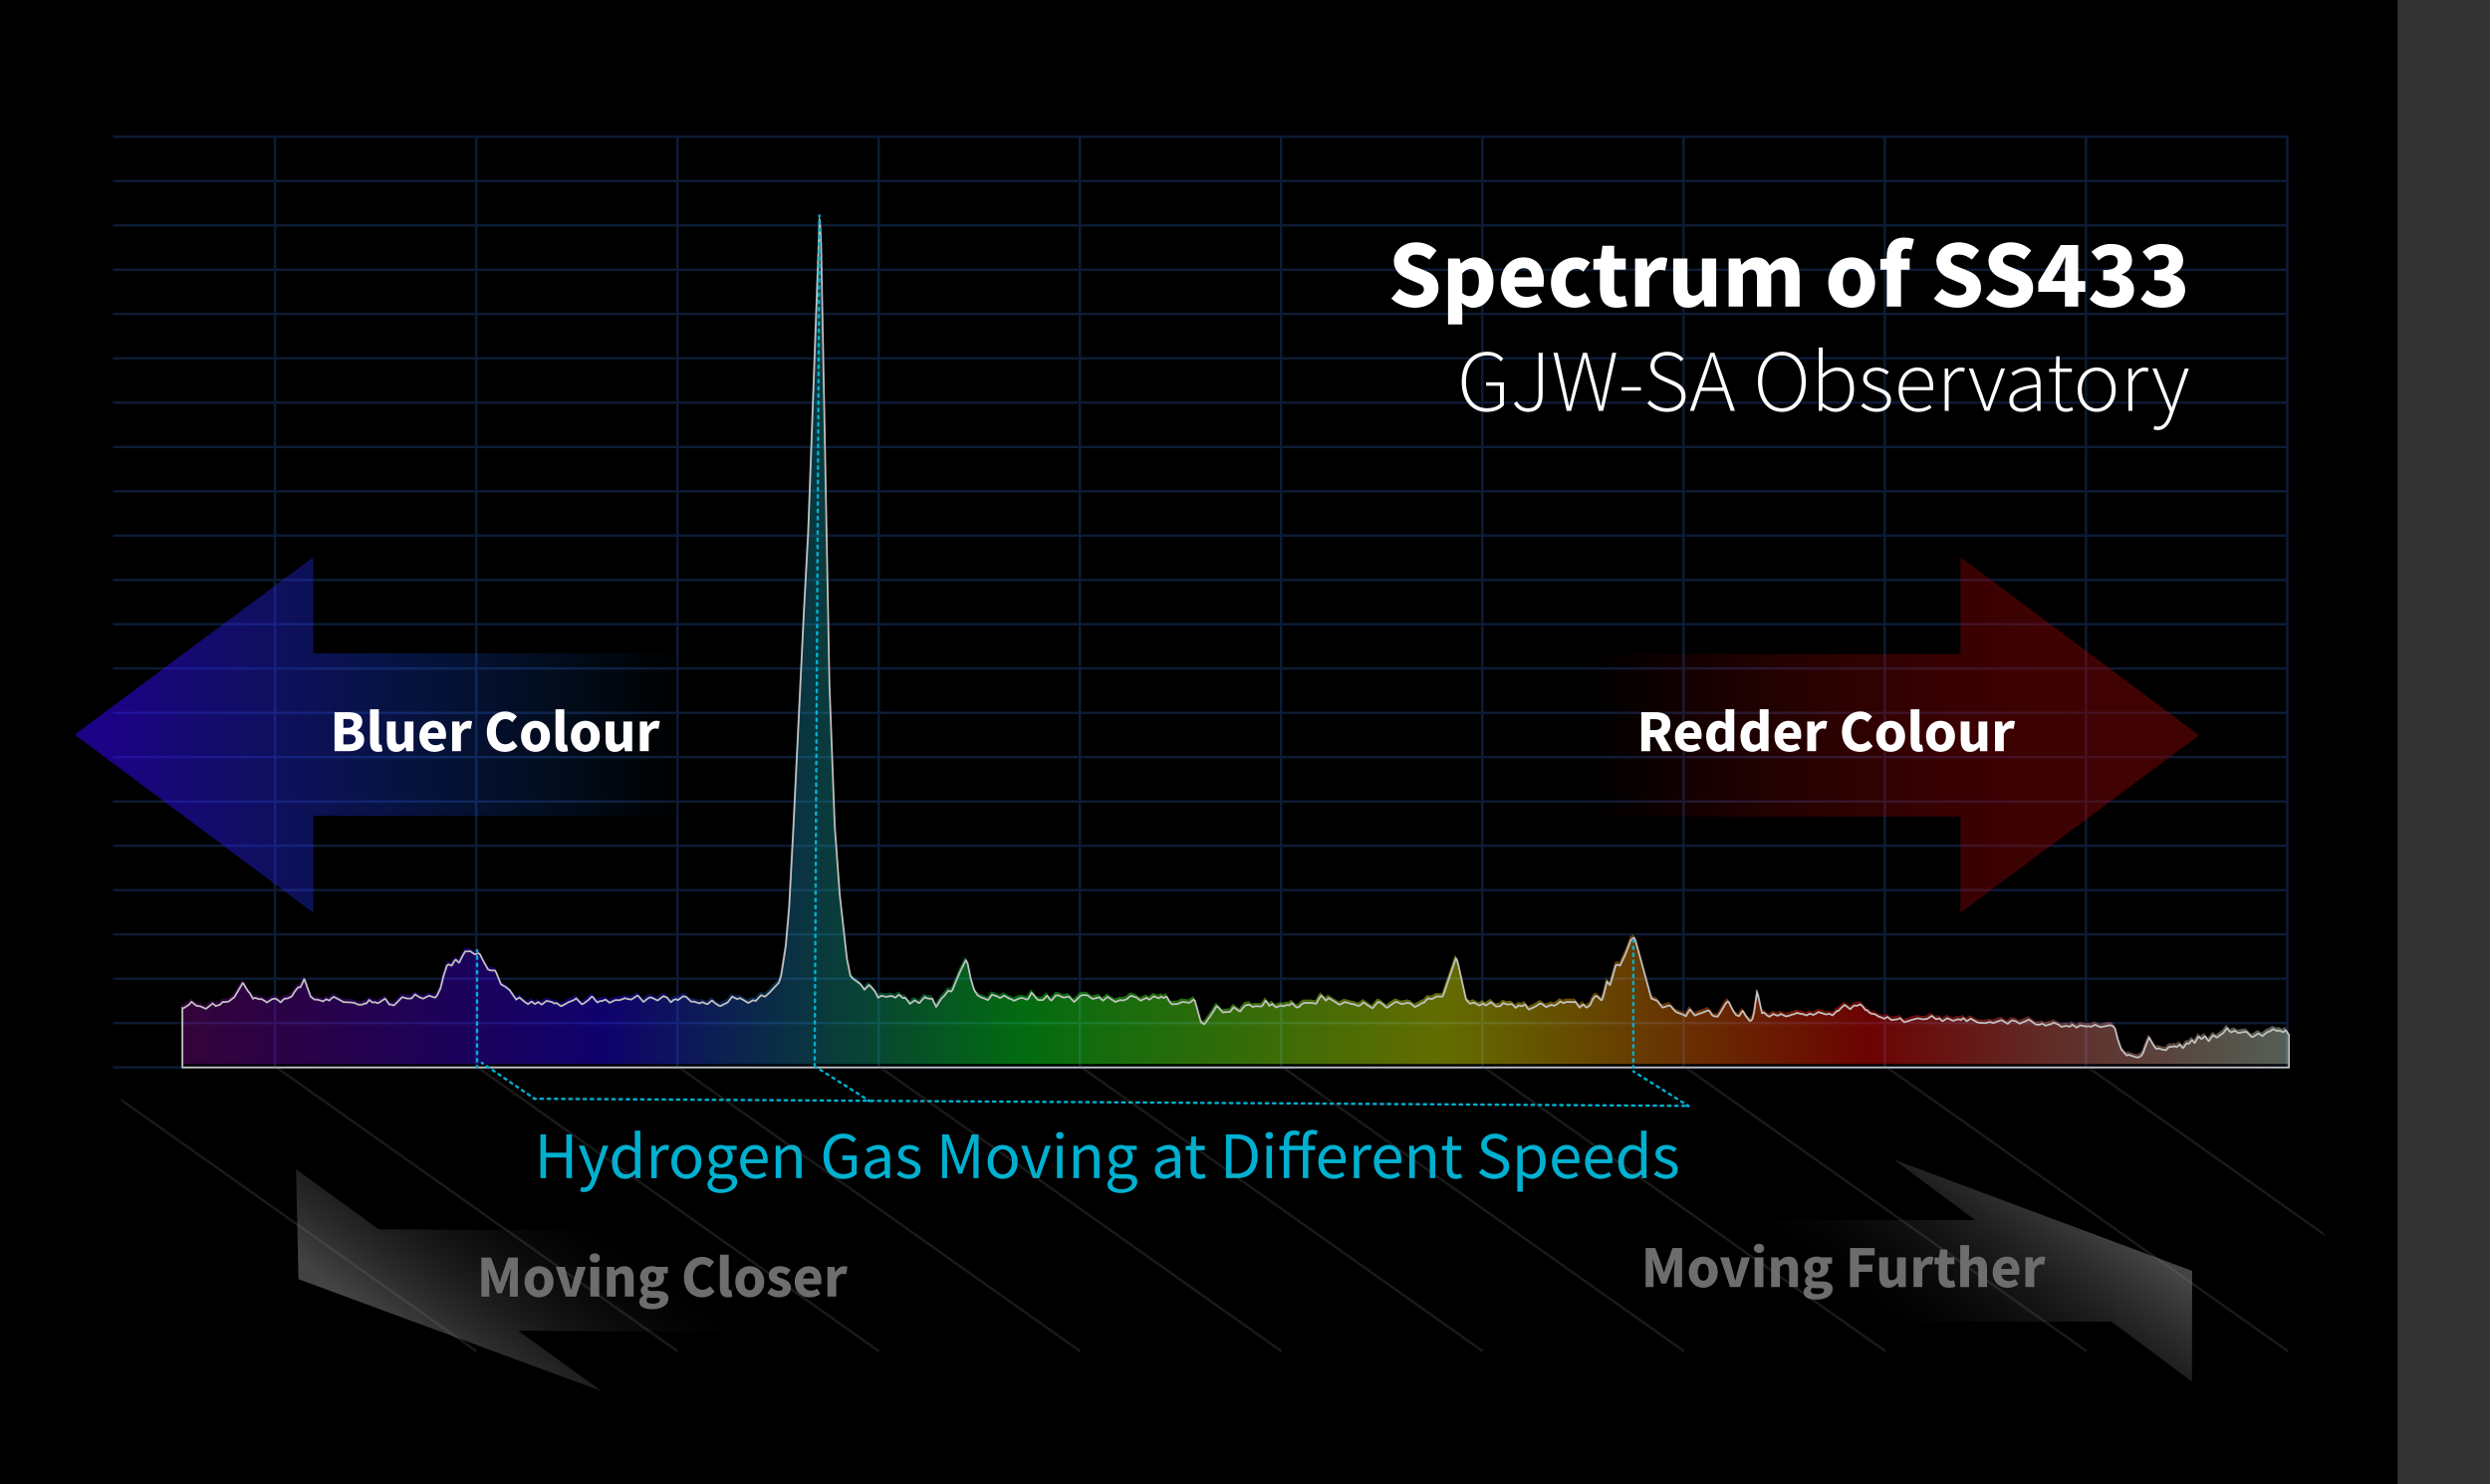 <svg xmlns="http://www.w3.org/2000/svg" xmlns:xlink="http://www.w3.org/1999/xlink" viewBox="0 0 1040.19 620"><rect x="0" y="0" width="1040.19" height="620" fill="#333333" stroke="none"/><defs><linearGradient id="linear-gradient" x1="47.15" y1="235.75" x2="967.14" y2="235.75" gradientUnits="userSpaceOnUse"><stop offset="0"/><stop offset=".1" stop-color="#fff"/><stop offset=".9" stop-color="#fff"/><stop offset="1"/></linearGradient><linearGradient id="linear-gradient-2" x1="935.05" y1="78.4" x2="935.05" y2="-157.56" gradientTransform="rotate(-90 723.475 518.605)" gradientUnits="userSpaceOnUse"><stop offset="0" stop-color="#0586fe" stop-opacity="0"/><stop offset="1" stop-color="#3604fd"/></linearGradient><linearGradient id="linear-gradient-3" x1="1028.56" y1="310.96" x2="1028.56" y2="75" gradientTransform="rotate(90 849.53 128)" gradientUnits="userSpaceOnUse"><stop offset="0" stop-color="#fc0404" stop-opacity="0"/><stop offset="1" stop-color="#7c0406"/></linearGradient><linearGradient id="linear-gradient-4" x1="72.73" y1="254.55" x2="967.74" y2="254.55" xlink:href="#linear-gradient"/><linearGradient id="linear-gradient-5" x1="494.57" y1="78.53" x2="494.57" y2="459.58" gradientUnits="userSpaceOnUse"><stop offset=".91" stop-color="#fff"/><stop offset=".92" stop-color="#f6f6f6"/><stop offset=".93" stop-color="#ddd"/><stop offset=".94" stop-color="#b6b6b6"/><stop offset=".96" stop-color="#7f7f7f"/><stop offset=".98" stop-color="#393939"/><stop offset="1"/></linearGradient><linearGradient id="linear-gradient-6" x1="75.81" y1="267.5" x2="955.81" y2="267.5" gradientUnits="userSpaceOnUse"><stop offset="0" stop-color="#790687"/><stop offset=".2" stop-color="#2404fd"/><stop offset=".4" stop-color="#07fc25"/><stop offset=".6" stop-color="#e7fa02"/><stop offset=".8" stop-color="#fb0706"/><stop offset="1" stop-color="#c1dec7"/></linearGradient><linearGradient id="linear-gradient-7" x1="494.94" y1="79.97" x2="494.94" y2="461.01" xlink:href="#linear-gradient-5"/><linearGradient id="linear-gradient-8" x1="1252.35" y1="250.95" x2="1252.35" y2="103.72" gradientTransform="matrix(1.339 .998 -1 .003 -671.34 -721.53)" gradientUnits="userSpaceOnUse"><stop offset="0" stop-color="#1a1a1a" stop-opacity="0"/><stop offset="1" stop-color="gray"/></linearGradient><linearGradient id="linear-gradient-9" x1="1422.82" y1="289.63" x2="1422.82" y2="142.4" gradientTransform="matrix(-1.375 -.999 1.008 .003 1950.29 1956.52)" xlink:href="#linear-gradient-8"/><linearGradient id="linear-gradient-10" x1="50.81" y1="346.89" x2="970.8" y2="346.89" xlink:href="#linear-gradient"/><mask id="mask" x="30.31" y="-30.44" width="936.84" height="532.38" maskUnits="userSpaceOnUse"><path style="fill:url(#linear-gradient)" d="M47.15-30.44h919.99v532.38H47.15z"/></mask><mask id="mask-1" x="72.73" y="4.69" width="895.01" height="499.71" maskUnits="userSpaceOnUse"><path style="fill:url(#linear-gradient-4)" d="M72.73 4.69h895.01V504.4H72.73z"/></mask><mask id="mask-2" x="27.84" y="61.75" width="933.46" height="406.39" maskUnits="userSpaceOnUse"><path style="fill:url(#linear-gradient-5)" d="M27.84 61.75H961.3v406.39H27.84z"/></mask><mask id="mask-3" x="28.21" y="63.18" width="933.46" height="406.39" maskUnits="userSpaceOnUse"><path style="fill:url(#linear-gradient-7)" d="M28.21 63.18h933.46v406.39H28.21z"/></mask><mask id="mask-4" x="30.52" y="80.7" width="1009.67" height="532.38" maskUnits="userSpaceOnUse"><path style="fill:url(#linear-gradient-10)" d="M50.81 80.7H970.8v532.38H50.81z"/></mask><clipPath id="clippath"><path style="fill:none" d="M.31 0h1001v617H.31z"/></clipPath></defs><path d="M0 0h1001.62v620H0z" id="Layer_1"/><g id="Layer_2"><g style="-webkit-mask:url(#mask);mask:url(#mask)"><g style="opacity:.23"><path style="fill:none;stroke:#3a7cef;stroke-miterlimit:10" d="M30.81 57.12h924.66V445.9H30.81zM30.81 427.39h924.66M30.81 408.87h924.66M30.81 390.36h924.66M30.81 371.85h924.66M30.81 353.34h924.66M30.81 334.82h924.66M30.81 316.31h924.66M30.81 297.8h924.66M30.81 279.28h924.66M30.81 260.77h924.66M30.81 242.26h924.66M30.81 223.74h924.66M30.81 205.23h924.66M30.81 186.72h924.66M30.81 168.2h924.66M30.81 149.69h924.66M30.81 131.18h924.66M30.81 112.66h924.66M30.81 94.15h924.66M30.81 75.64h924.66M871.41 57.12V445.9M787.35 57.12V445.9M703.29 57.12V445.9M619.23 57.12V445.9M535.17 57.12V445.9M451.11 57.12V445.9M367.05 57.12V445.9M282.99 57.12V445.9M198.93 57.12V445.9M114.87 57.12V445.9"/></g></g><path style="fill:url(#linear-gradient-2);opacity:.52" d="m130.88 232.75-99.69 74.13 99.69 74.44v-40.5h162.8v-67.88h-162.8v-40.19z"/><path d="M139.76 297.51h5.58c3.38 0 6.01.93 6.01 4.04 0 1.46-.82 3.02-2.15 3.52v.1c1.67.43 2.95 1.66 2.95 3.84 0 3.32-2.8 4.8-6.35 4.8h-6.04v-16.3Zm5.41 6.53c1.79 0 2.58-.76 2.58-1.94 0-1.26-.83-1.74-2.55-1.74h-1.75v3.69h1.72Zm.34 6.93c2.01 0 3.05-.71 3.05-2.2s-1.02-2.01-3.05-2.01h-2.06v4.21h2.06ZM154.58 309.96v-13.67h3.68v13.81c0 .79.36 1.04.67 1.04.14 0 .24 0 .45-.05l.44 2.71c-.41.17-1.01.31-1.85.31-2.52 0-3.38-1.65-3.38-4.16ZM161.61 309.11v-7.7h3.68v7.23c0 1.79.48 2.34 1.54 2.34.92 0 1.49-.39 2.21-1.36v-8.21h3.68v12.41h-3l-.27-1.72h-.09c-1.04 1.24-2.2 2.02-3.9 2.02-2.7 0-3.85-1.9-3.85-5ZM175.21 307.61c0-4.03 2.87-6.51 5.85-6.51 3.53 0 5.28 2.57 5.28 5.96 0 .66-.08 1.32-.15 1.62h-7.42c.33 1.8 1.56 2.63 3.22 2.63.94 0 1.78-.29 2.68-.81l1.22 2.22c-1.27.88-2.93 1.4-4.4 1.4-3.54 0-6.28-2.39-6.28-6.5Zm8-1.36c0-1.36-.59-2.35-2.06-2.35-1.16 0-2.16.78-2.41 2.35h4.48ZM188.89 301.4h3l.26 2.17h.09c.9-1.66 2.26-2.47 3.52-2.47.71 0 1.12.09 1.48.25l-.61 3.17c-.44-.11-.81-.2-1.34-.2-.94 0-2.07.6-2.73 2.29v7.19h-3.68v-12.41ZM203.38 305.75c0-5.41 3.58-8.54 7.69-8.54 2.11 0 3.8.99 4.9 2.12l-1.94 2.36c-.82-.76-1.7-1.3-2.88-1.3-2.24 0-4 1.97-4 5.24s1.56 5.3 3.94 5.3c1.34 0 2.39-.66 3.19-1.52l1.94 2.31c-1.35 1.57-3.15 2.39-5.26 2.39-4.13 0-7.59-2.87-7.59-8.36ZM217.67 307.61c0-4.13 2.9-6.51 6.04-6.51s6.04 2.38 6.04 6.51-2.9 6.5-6.04 6.5-6.04-2.38-6.04-6.5Zm8.32 0c0-2.15-.76-3.54-2.28-3.54s-2.28 1.39-2.28 3.54.76 3.53 2.28 3.53 2.28-1.39 2.28-3.53ZM232.07 309.96v-13.67h3.68v13.81c0 .79.36 1.04.67 1.04.14 0 .24 0 .45-.05l.44 2.71c-.41.17-1.01.31-1.85.31-2.52 0-3.38-1.65-3.38-4.16ZM238.5 307.61c0-4.13 2.9-6.51 6.04-6.51s6.04 2.38 6.04 6.51-2.9 6.5-6.04 6.5-6.04-2.38-6.04-6.5Zm8.32 0c0-2.15-.76-3.54-2.28-3.54s-2.28 1.39-2.28 3.54.76 3.53 2.28 3.53 2.28-1.39 2.28-3.53ZM252.98 309.11v-7.7h3.68v7.23c0 1.79.48 2.34 1.54 2.34.92 0 1.49-.39 2.21-1.36v-8.21h3.68v12.41h-3l-.27-1.72h-.09c-1.04 1.24-2.2 2.02-3.9 2.02-2.7 0-3.85-1.9-3.85-5ZM267.31 301.4h3l.26 2.17h.09c.9-1.66 2.26-2.47 3.52-2.47.71 0 1.12.09 1.48.25l-.61 3.17c-.44-.11-.81-.2-1.34-.2-.94 0-2.07.6-2.73 2.29v7.19h-3.68v-12.41Z" style="fill:#fff"/><path style="fill:url(#linear-gradient-3);opacity:.52" d="m818.97 381.32 99.69-74.13-99.69-74.44v40.49h-162.8v67.89h162.8v40.19z"/><path d="M685.65 297.51h5.87c3.46 0 6.29 1.2 6.29 5.08s-2.83 5.36-6.29 5.36h-2.18v5.87h-3.69v-16.3Zm5.57 7.51c1.94 0 2.98-.83 2.98-2.43s-1.04-2.15-2.98-2.15h-1.88v4.58h1.88Zm-.37 1.95 2.55-2.36 5.2 9.2h-4.12l-3.63-6.84ZM699.71 307.61c0-4.03 2.87-6.51 5.85-6.51 3.53 0 5.28 2.57 5.28 5.96 0 .66-.08 1.32-.15 1.62h-7.42c.33 1.8 1.56 2.63 3.22 2.63.94 0 1.78-.29 2.68-.81l1.22 2.22c-1.27.88-2.93 1.4-4.4 1.4-3.54 0-6.28-2.39-6.28-6.5Zm8-1.36c0-1.36-.59-2.35-2.06-2.35-1.16 0-2.16.78-2.42 2.35h4.48ZM712.74 307.61c0-4.06 2.53-6.51 5.15-6.51 1.37 0 2.2.51 3.04 1.29l-.13-1.88v-4.23h3.68v17.52h-3l-.26-1.23h-.09c-.88.88-2.1 1.53-3.3 1.53-3.08 0-5.08-2.45-5.08-6.5Zm8.06 2.38v-5.09c-.65-.58-1.38-.79-2.05-.79-1.19 0-2.24 1.1-2.24 3.46s.84 3.53 2.26 3.53c.78 0 1.42-.3 2.02-1.11ZM727.07 307.61c0-4.06 2.53-6.51 5.15-6.51 1.37 0 2.2.51 3.04 1.29l-.13-1.88v-4.23h3.68v17.52h-3l-.26-1.23h-.09c-.88.88-2.1 1.53-3.3 1.53-3.08 0-5.08-2.45-5.08-6.5Zm8.06 2.38v-5.09c-.65-.58-1.38-.79-2.05-.79-1.19 0-2.24 1.1-2.24 3.46s.84 3.53 2.26 3.53c.78 0 1.42-.3 2.02-1.11ZM741.31 307.61c0-4.03 2.87-6.51 5.85-6.51 3.53 0 5.28 2.57 5.28 5.96 0 .66-.08 1.32-.15 1.62h-7.42c.33 1.8 1.56 2.63 3.22 2.63.94 0 1.78-.29 2.68-.81l1.22 2.22c-1.27.88-2.93 1.4-4.4 1.4-3.54 0-6.28-2.39-6.28-6.5Zm8-1.36c0-1.36-.59-2.35-2.06-2.35-1.16 0-2.16.78-2.42 2.35h4.48ZM754.99 301.4h3l.26 2.17h.09c.9-1.66 2.26-2.47 3.52-2.47.71 0 1.12.09 1.48.25l-.61 3.17c-.44-.11-.81-.2-1.34-.2-.94 0-2.07.6-2.73 2.29v7.19h-3.68v-12.41ZM769.48 305.75c0-5.41 3.58-8.54 7.69-8.54 2.11 0 3.8.99 4.9 2.12l-1.94 2.36c-.82-.76-1.7-1.3-2.88-1.3-2.24 0-4 1.97-4 5.24s1.56 5.3 3.94 5.3c1.34 0 2.39-.66 3.19-1.52l1.94 2.31c-1.35 1.57-3.15 2.39-5.26 2.39-4.13 0-7.58-2.87-7.58-8.36ZM783.77 307.61c0-4.13 2.9-6.51 6.04-6.51s6.04 2.38 6.04 6.51-2.9 6.5-6.04 6.5-6.04-2.38-6.04-6.5Zm8.32 0c0-2.15-.75-3.54-2.28-3.54s-2.28 1.39-2.28 3.54.75 3.53 2.28 3.53 2.28-1.39 2.28-3.53ZM798.17 309.96v-13.67h3.68v13.81c0 .79.37 1.04.67 1.04.14 0 .24 0 .45-.05l.44 2.71c-.41.17-1.01.31-1.84.31-2.52 0-3.38-1.65-3.38-4.16ZM804.6 307.61c0-4.13 2.9-6.51 6.04-6.51s6.04 2.38 6.04 6.51-2.9 6.5-6.04 6.5-6.04-2.38-6.04-6.5Zm8.32 0c0-2.15-.75-3.54-2.28-3.54s-2.28 1.39-2.28 3.54.75 3.53 2.28 3.53 2.28-1.39 2.28-3.53ZM819.08 309.11v-7.7h3.68v7.23c0 1.79.48 2.34 1.54 2.34.92 0 1.49-.39 2.21-1.36v-8.21h3.68v12.41h-3l-.26-1.72h-.09c-1.04 1.24-2.2 2.02-3.9 2.02-2.7 0-3.85-1.9-3.85-5ZM833.41 301.4h3l.26 2.17h.09c.9-1.66 2.26-2.47 3.52-2.47.71 0 1.12.09 1.48.25l-.61 3.17c-.44-.11-.81-.2-1.34-.2-.94 0-2.07.6-2.73 2.29v7.19h-3.68v-12.41Z" style="fill:#fff"/><g style="-webkit-mask:url(#mask-1);mask:url(#mask-1)"><g style="-webkit-mask:url(#mask-2);mask:url(#mask-2)"><path style="fill:url(#linear-gradient-6);opacity:.43" d="m955.81 430.9-1.18-1.76-.16-.11-.8.55-.31.2-1.43-.71-1.11.16-1.43-.62-.16-.07-1.58 1.01-.8.14-1.27 1.01-.63.6-.16.03-.95-.53-.79-.5-1.27.8-.8.59h-.79l-1.43-1.45-.63-.59-.8.01-.79.11-1.9.36-1.11-.77-.32-.23-1.43.66-.16.03-.79-.62-.79-1.05-.16-.04-1.43 1.97-2.7 1.9-.15.04-.96-.72-.47-.21-1.11 1.39-.64.95-.16.03-.63-.73-.79-1.13-.16-.07-1.11.91-.32.17-1.11-.92-.16-.01-.79 1.33-.64 1.21-.16.04-.63-.75-.48-.37-1.27 1.4-.15.07-.64-.15-.16-.04-1.27 1.73-.31.23-1.11-1.3-.16-.09-1.11.88-.16.1-.95-.35-.96.29-.95-.11-.79.5-.79.96-.8-.09-.79-.1-1.27-.48-.16-.06-.79.2-.16.03-.64-.5-1.74-2.92-.64-1.21-.15-.06-1.11 2.7-1.43 3.85-.8 1.1-1.27.64-1.11-.18-2.53-.91-.64.04-.47.15-2.23-2.49-1.42-4.13-1.11-4.37-.64-1-1.43-.62-.79.13-1.75.38-1.42.3-1.11-.37-1.11-.55-.16-.04-1.59.8-.79-.18-1.43.07-2.38-.46-1.27.75-.32.16-1.58-1.11-.16-.05-.95.67-.16.12-1.43-.34-2.06.42-.96-.8-2.06-.92-.16-.04-1.27.7-.63.06-1.27.45-.16.08-1.27-.77-.16-.06-.79.28-.63.16-1.27-.12-2.7-1.96-.16-.09-1.59.7-2.22.95-.16.04-1.42-.96-1.59-.4-.95.52-.8.83-.15.05-2.54-1.45-.16-.08-3.33 1.24-1.43-.47-1.91.51-.95-.03-2.22-.22-2.06-1.13-.8-.49-1.42.85-.32.2-1.27-1.18-.16-.07-.95.69-.16.06-.95-.35-1.27.41-.95.28-2.07-.94-.31-.13-1.91 1.14-.16.04-1.11-.97-.15-.14-1.27.33-.96-.58-.79-.73-.16-.04-2.06 1.27-.64.03-1.11.11-.95-.24-1.11-.18-2.7.71-1.11.38-1.74.53-1.11-.98-.64-.72-1.27.49-.79.1-1.59.19-1.42-1.07-.32-.19-1.27.72-1.11-.5-1.11-.34-1.75-1.05-1.43-.2-.95-.58-.79-.9-.48-.02-.16.04-1.58-1.97-.64-.5-1.43.61-.95-.1-.16-.02-.79.62-.79.85-.16.06-1.91-1.54-.47-.18-1.59 1.42-.79.95-.64.04-1.27 1.23-.63.62-.16.04-1.11-.62-1.59.24-2.85-.92-.16-.04-1.27.72-.95.45-1.27-.48-.16-.07-1.27.71-.16.06-1.74-.63-.8-.03-1.27-.37-.16-.06-1.27.61-.79.08-1.11.5-1.43.28-1.74-.85-.32-.14-1.27.69-.16.04-.95-.36-.79-.34-1.27.87-.48.22-1.11-.68-.95-.97-.95.17-1.75-7.89-.32-.81-1.27 8.52-.63 2.59-.64.72-.63.05-1.75-2.34-.95-1.68-.16-.08-.79 1.09-.64 1.01-.15.07-1.11-.45-1.27-1.76-1.75-3.53-.48-.38-.79.73-2.85 4.77-.64.84-.63-.09-.96-.12-.79-.59-.95-1.59-.64-.19-2.85 1.12-.8.18-1.42.62-.48.16-1.27-1.55-.63-.87-.16-.03-.96 1.54-.63 1.16-.16.07-.63-.44-3.34-1.28-1.27-1.29-.95-1.17-.79-.3-2.06.72-.64.12-1.74-2.24-.64-.71-.63-.14-1.59-.66-6.51-23.67-.63-1.6-.16-.11-1.27.92-1.59 4.13-.79 2.04-1.43 2.99-.63 1.44-.16.1-.95-.36-.8.32-1.42 4.95-.8 2.9-.32.28-.95-1.31-.16-.08-1.42 5.68-.64 1.89-.32.22-1.11-1.07-.63-.63-.79.04-.96 1.08-1.11 2.49-1.27 1.08-.16.05-.63-.33-.79-.82-.16-.04-.8.61-.63.59-1.11-1.52-.64-.85-.16-.07-.79.23-.95-.15-.79.05-.96-.04-1.11.4-.16.09-1.42-.66-1.27 1.04-1.11.69-.16.05-.95-.34-.16-.06-1.27.51-.96.43-.95-.66-.79-.63-.95-.18-1.43 1.01-2.86 1.43-.16.02-.63-.52-.95-1.47-.16-.09-1.11.64-.16.09-1.11-.32-.16-.03-1.11.84-.32.15-1.11-1.28-.48-.26-1.9.19-1.43-.55-.16-.06-1.27 1.28-1.74.16-1.75-1.49-.47-.28-1.75 1.18-.32.16-1.11-.79-.16-.05-1.11.72-.31.14-2.23-1.16-.15-.06-1.27.45-.16.03-.64-.53-1.11-1.2-3.33-14.92-.63-2.03-.32-.19-3.81 11.11-1.43 4.24-.47.58-1.12-.08-1.11-.03-1.9 1.02-.16.1-1.59-.3-1.11 1.06-.63.76-.64.03-1.11.72-1.9.97-.16.05-1.59-1.38-1.27-.37-2.54.51-.95-.35-1.11-.48-.63.02-2.22 1.42-.96.82-.63.02-1.75-1.58-.79-.47-.95-.28-1.59 1.89-.63.71-.16.04-.96-.66-.63-.36-1.75-1.26-.31-.16-1.27 1.13-.95.33-1.75-.69-.63-.05-3.18-.87-1.9.96-.32.16-4.44-2.74-.16-.03-.8.78-.31.24-1.59-1.77-.48-.2-1.11 1.65-.79 1.53-.16.14-1.59-.33-3.49-.05-1.11.76-.95 1-.95.15-1.11-.93-.64-.81-.16-.05-.47.28-.8.65-.95-.16-1.27.53-1.27-.32-1.11.46-.79.33-.95-.73-.64-.71-.79.5-.48.27-1.27-1.93-.31-.14-1.27 1.99-.48.37-2.38-.13-.79.21-.32.18-1.43-1.03-1.74.31-1.27 1.31-.8 1.17-.16.07-.79-.43-1.75-1.27-.15-.03-.8.99-.63.87-1.59.12-1.11.09-.32.09-2.06-2.24-.63-.37-1.75 2.86-.95 1.38-1.91 2.69-.47.56-1.43-.79-1.75-6.34-.79-2.69-.48-.45-1.27.94-.63.41-2.06-.34-.8-.05-2.06.9-.63.01-.96.04-.79.02-1.11-1.37-.95-1.74-.16-.11-.95.54-.16.07-.95-.49-.16-.03-.8.56-.15.1-1.75-.75-.32-.1-1.74 1.33-.16.05-.48-.29-.63-.47-1.75.83-.79.37-1.59-1.26-2.06-.74-.8.27-1.26 1.09-1.59.56-1.27-.15-1.27.5-.64.27-2.22-1.41-.95-.7-.16-.03-1.58 1.35-.32.22-1.43-1.29-.16-.09-2.7.69-1.11-.73-1.11-.8-.63-.01-1.27-.1-1.11.45-2.07 2.07-.47.34-1.43-1.47-.79-.73-.96.16-.95.27-.95-.21-1.11-.68-1.43-.02-1.43 1.66-.47.46-.8-.66-.79-1.28-.16-.07-.95 1.01-.79.78-1.27.05-.96-.13-2.22-2.68-.31-.2-1.27 2.33-.64.47-1.74-.65-.64-.01-.79.12-2.07.96-.15.05-1.11-.59-.96-.35-1.74-1.02-.32-.18-1.59.93-.16.05-1.11-.58-.63-.28-1.11-.31-.48-.18-1.58 2.12-.16.1-1.27-.57-.95-.31-1.12-.55-.95-.59-1.43-2.2-1.42-4.72-1.27-6.24-.64-1.31-.16-.08-2.38 4.71-2.06 4.87-1.11 2.76-.64.66-.95-.26-.16-.04-1.74 2.17-1.11 1.07-1.75 2.75-.47.68-.96-1.8-.63-1.56-1.11.04-1.11-.21-.95-.49-1.27 1.34-.8 1.01-.31.14-1.75-1.09-.16-.05-1.27 1.02-.63.41-1.43-1.86-.64-.67-.79.12-.16.04-1.27-1.22-.31-.18-1.43 1.15-.16.07-1.43-.73-2.38.39-1.75-.42-.15-.04-1.11.66-.32.1-1.27-2.6-.48-.53-1.58-1.76-.48-.35-1.75 1.85-.15.08-1.43-2.06-.8-.66-1.74-1.3-.95-.67-.96-1.17-1.42-7.12-3.02-26.83-2.06-28.48-2.22-59.22-2.54-134.53-.95-49.69-.48-9.41-.16-.36-1.43 39.54-3.33 91.18-1.74 32.37-4.45 91.26-1.74 32.88-1.43 16.1-1.9 12.23-.96 3-3.96 4.24-1.75 1.57-.16.07-1.11-.47-.47-.09-1.59 1.64-.64.7-.95-.24-.16-.05-1.74.97-.32.12-3.33-2-1.11.39-.16.05-1.91-.96-.15-.05-1.91 2.4-3.01 1.49-.64-.17-1.74-1.12-.95-.94-.16-.05-.8.54-.79.79-.79.1-1.43-.69-.16-.09-1.27.52-.95-.31-1.27-.41h-1.27l-1.27-1.22-.79-.72-1.27-.31-2.07 1.5-.15.08-.96-.33-.79.26-1.11.9-.16.05-1.43-1.84-1.27-.55-.31-.09-2.23 1.62-.31.14-2.22-1.08-.8-.22-1.11.57-1.43 1.19-.31.11-2.07-2.4-.47-.19-2.38 1.61-.16.08-.64-.14-.79-.14-.95-.26-.16-.08-2.38.86-1.11-.08-.95.17-1.59.8-.47.14-1.59-1.23-.16-.07-1.11.51-.79.1-.8.23-.63.31-1.11-1.15-.8-1.09-.47-.12-1.59 1.57-1.9 1.39-.64.19-1.43-1.48-.79-.91-.16-.06-.95.74-2.22.86-1.75 1.03-1.11.53-.31.07-1.75-1.2-.16-.06-.63.13-.16.05-1.27-.7-2.06-.36-1.75 1.34-.32.15-1.27-.97-.15-.07-1.11.74-.16.06-.48-.21-.79-.75-.16-.03-.64.39-.79.61-.16.03-1.27-.84-1.58-1.35-.64-.54-.95.57-.48.27-2.69-3.93-1.75-1.35-1.9-1.11-1.75-4.41-.63-1.3-2.07-.07-.95-.41-2.22-4.03-1.11-2.27-.63-.44-1.43.4-.16.03-1.11-.75-.79-.57-.8.12-1.27.02-1.27 2.1-1.11 2.34-.31.23-1.11-1.16-.16-.06-.64.63-.95 1.7-.16.11-1.11-.44-.16-.02-.63.41-1.43 4.39-1.27 5.16-1.43 3-.79.84-.16.07-2.38-.81-1.27.56-1.11.64-.79-.19-.95-.42-1.27-.84-.48-.28-1.43 1.63-.63.05-1.11.04-2.22-.6-2.7 2.76-.79.69-1.11-.35-.64-.05-.16.03-1.43-2.13-.31-.3-2.86 1.83-.16.06-1.11-.42-.95.11-.16.02-.95-.75-.48-.3-1.11 1.41-.16.09-.63-.1-.95.54-1.59.02-1.74-.78-.64-.08-1.11-.11-2.7-.11-3.33-1.8-.79-.4-.95.61-.8.87-.16.06-1.11-.49-.15-.04-1.11.74-.16.11-2.38-.68-1.27-.06-1.59-1.21-1.9-5.35-.64-1.77-.16-.11-.95 2.07-.63 1.27h-.95l-1.43 1.8-1.27 2.04-1.75.82-1.11.06-.79.55-.79.93-.16.05-1.27-1-.79-.52-1.43.17-1.59 1-.63.42-1.27-.83-.95-.57-1.11.03-1.43-.52-.16-.05-.64.26-.31.12-1.27-2.33-.64-.62-1.27-1.97-.79-1.49-.32-.09-3.49 5.89-2.38 1.79-.47.07-.95.14-.64-.01-.32-.07-1.27 1.2-.47.18-.95.26-.32.12-1.11-1.01-.16-.08-2.7 2.14-.15.08-2.38-1.07-1.43-.11-1.43-1.12-.63-.56-.16-.01-.95 1.14-1.75 1.14-.79.4-.26-.08v24.78h880v-13.6z"/></g><g style="-webkit-mask:url(#mask-3);mask:url(#mask-3)"><path style="fill:none;stroke:#bfbfbf;stroke-miterlimit:10;stroke-width:.75px" d="m956.18 432.33-1.18-1.76-.16-.11-.79.55-.32.2-1.42-.7-1.11.15-1.43-.62-.16-.07-1.59 1.01-.79.14-1.27 1.01-.63.6-.16.03-.95-.53-.8-.5-1.27.8-.79.59h-.79l-1.43-1.45-.64-.59-.79.01-.79.11-1.91.36-1.11-.77-.31-.23-1.43.67-.16.02-.79-.62-.8-1.05-.16-.04-1.42 1.97-2.7 1.9-.16.04-.95-.72-.48-.21-1.11 1.39-.63.96-.16.03-.63-.74-.8-1.13-.16-.07-1.11.91-.31.17-1.11-.92-.16-.01-.8 1.33-.63 1.22-.16.03-.63-.74-.48-.38-1.27 1.4-.16.07-.63-.15-.16-.03-1.27 1.72-.32.23-1.11-1.29-.16-.1-1.11.88-.16.1-.95-.35-.95.29-.95-.11-.8.5-.79.97-.79-.09-.8-.11-1.26-.47-.16-.07-.8.2-.16.03-.63-.5-1.74-2.92-.64-1.21-.16-.06-1.11 2.7-1.43 3.85-.79 1.1-1.27.64-1.11-.18-2.54-.91-.63.04-.48.15-2.22-2.49-1.43-4.13-1.11-4.36-.63-1.01-1.43-.62-.79.13-1.75.38-1.43.3-1.11-.37-1.11-.55-.16-.04-1.58.8-.8-.18-1.42.07-2.38-.46-1.27.75-.32.16-1.59-1.11-.16-.05-.95.67-.16.12-1.42-.34-2.07.42-.95-.8-2.06-.92-.16-.04-1.27.7-.63.06-1.27.45-.16.08-1.27-.77-.16-.05-.79.27-.64.16-1.27-.12-2.69-1.95-.16-.09-1.59.69-2.22.95-.16.05-1.43-.96-1.58-.41-.96.52-.79.83-.16.05-2.54-1.45-.16-.08-3.33 1.24-1.43-.47-1.9.51-.95-.03-2.22-.22-2.07-1.13-.79-.49-1.43.85-.31.2-1.27-1.18-.16-.06-.95.68-.16.06-.95-.34-1.27.4-.96.28-2.06-.94-.32-.12-1.9 1.13-.16.04-1.11-.97-.16-.14-1.27.34-.95-.59-.79-.73-.16-.04-2.06 1.27-.64.03-1.11.11-.95-.23-1.11-.19-2.7.71-1.11.39-1.75.52-1.11-.98-.63-.72-1.27.49-.79.1-1.59.19-1.43-1.07-.32-.19-1.27.72-1.11-.5-1.11-.34-1.74-1.05-1.43-.2-.95-.58-.8-.9-.47-.02-.16.04-1.59-1.97-.63-.5-1.43.61-.95-.1-.16-.02-.79.62-.8.85-.16.06-1.9-1.54-.48-.18-1.58 1.42-.8.95-.63.05-1.27 1.22-.63.62-.16.04-1.11-.62-1.59.25-2.86-.93-.16-.04-1.27.73-.95.44-1.27-.48-.16-.07-1.26.71-.16.06-1.75-.63-.79-.03-1.27-.37-.16-.05-1.27.6-.79.08-1.11.5-1.43.28-1.75-.85-.31-.14-1.27.69-.16.04-.95-.36-.8-.34-1.27.87-.47.23-1.11-.69-.96-.97-.95.17-1.74-7.88-.32-.82-1.27 8.52-.64 2.59-.63.72-.63.05-1.75-2.34-.95-1.68-.16-.08-.79 1.09-.64 1.01-.16.07-1.11-.45-1.27-1.76-1.74-3.53-.48-.37-.79.72-2.86 4.77-.63.84-.64-.09-.95-.12-.79-.59-.96-1.59-.63-.19-2.86 1.12-.79.18-1.43.62-.47.16-1.27-1.55-.64-.86-.16-.04-.95 1.54-.63 1.16-.16.07-.64-.44-3.33-1.28-1.27-1.29-.95-1.17-.79-.3-2.07.72-.63.12-1.75-2.23-.63-.72-.64-.13-1.58-.66-6.51-23.68-.63-1.6-.16-.11-1.27.92-1.59 4.13-.79 2.04-1.43 2.99-.64 1.44-.15.11-.96-.37-.79.32-1.43 4.95-.79 2.9-.32.28-.95-1.31-.16-.08-1.43 5.68-.63 1.89-.32.22-1.11-1.07-.64-.63-.79.04-.95 1.08-1.11 2.49-1.27 1.08-.16.06-.63-.34-.8-.82-.16-.04-.79.61-.63.59-1.12-1.52-.63-.85-.16-.07-.79.23-.95-.14-.8.04-.95-.04-1.11.41-.16.08-1.43-.66-1.27 1.04-1.11.69-.16.05-.95-.34-.16-.06-1.27.51-.95.43-.95-.66-.79-.63-.96-.18-1.42 1.01-2.86 1.43-.16.02-.63-.52-.96-1.47-.16-.09-1.11.65-.15.09-1.12-.33-.15-.03-1.11.84-.32.15-1.11-1.28-.48-.26-1.9.19-1.43-.55-.16-.06-1.27 1.28-1.75.16-1.74-1.49-.48-.27-1.74 1.17-.32.16-1.11-.79-.16-.05-1.11.72-.32.14-2.22-1.15-.16-.07-1.27.45-.16.03-.63-.53-1.11-1.2-3.33-14.92-.64-2.03-.32-.19-3.8 11.11-1.43 4.24-.48.58-1.11-.08-1.11-.03-1.9 1.02-.16.1-1.59-.3-1.11 1.07-.64.75-.63.03-1.11.73-1.91.97-.15.04-1.59-1.38-1.27-.37-2.54.51-.95-.35-1.11-.48-.64.02-2.22 1.42-.95.82-.64.03-1.74-1.59-.79-.47-.96-.27-1.58 1.88-.64.71-.16.04-.95-.66-.63-.36-1.75-1.26-.32-.16-1.27 1.13-.95.33-1.74-.69-.64-.04-3.17-.88-1.91.96-.31.16-4.45-2.74-.16-.03-.79.78-.32.24-1.58-1.77-.48-.2-1.11 1.66-.79 1.52-.16.14-1.59-.32-3.49-.06-1.11.76-.95 1-.96.15-1.11-.93-.63-.81-.16-.04-.48.27-.79.65-.95-.16-1.27.53-1.27-.32-1.11.47-.79.32-.96-.73-.63-.71-.79.51-.48.26-1.27-1.93-.32-.14-1.27 1.99-.47.37-2.38-.13-.8.22-.31.17-1.43-1.02-1.75.3-1.27 1.31-.79 1.17-.16.07-.79-.43-1.75-1.27-.16-.02-.79.98-.64.87-1.58.12-1.11.09-.32.09-2.06-2.24-.64-.37-1.74 2.86-.96 1.38-1.9 2.69-.48.56-1.42-.79-1.75-6.34-.79-2.69-.48-.45-1.27.94-.63.41-2.07-.34-.79-.05-2.06.9-.64.01-.95.04-.79.02-1.11-1.37-.96-1.74-.16-.1-.95.53-.16.08-.95-.5-.16-.03-.79.56-.16.1-1.74-.75-.32-.09-1.75 1.32-.16.05-.47-.29-.64-.47-1.74.83-.8.37-1.58-1.26-2.07-.74-.79.27-1.27 1.09-1.59.56-1.26-.15-1.27.5-.64.27-2.22-1.41-.95-.69-.16-.03-1.59 1.34-.32.22-1.42-1.29-.16-.08-2.7.68-1.11-.73-1.11-.8-.64-.01-1.27-.1-1.11.45-2.06 2.07-.48.34-1.42-1.47-.8-.73-.95.16-.95.27-.95-.21-1.11-.68-1.43-.02-1.43 1.66-.48.46-.79-.66-.79-1.28-.16-.07-.95 1.01-.8.78-1.27.05-.95-.12-2.22-2.69-.32-.2-1.27 2.33-.63.47-1.75-.65-.63-.01-.8.12-2.06.96-.16.05-1.11-.59-.95-.35-1.75-1.02-.31-.18-1.59.94-.16.04-1.11-.58-.63-.28-1.12-.31-.47-.18-1.59 2.12-.16.1-1.27-.57-.95-.3-1.11-.55-.95-.6-1.43-2.2-1.43-4.72-1.27-6.23-.63-1.32-.16-.08-2.38 4.71-2.06 4.88-1.11 2.75-.64.67-.95-.27-.16-.04-1.75 2.18-1.11 1.06-1.74 2.75-.48.68-.95-1.8-.63-1.56-1.12.04-1.11-.21-.95-.49-1.27 1.34-.79 1.01-.32.14-1.74-1.08-.16-.05-1.27 1.01-.64.41-1.42-1.85-.64-.68-.79.12-.16.04-1.27-1.22-.32-.18-1.43 1.15-.16.07-1.42-.73-2.38.39-1.75-.42-.16-.04-1.11.66-.32.1-1.27-2.59-.47-.53-1.59-1.77-.47-.35-1.75 1.85-.16.08-1.43-2.05-.79-.67-1.75-1.3-.95-.67-.95-1.17-1.43-7.12-3.01-26.82-2.07-28.48-2.22-59.23-2.54-134.52-.95-49.7-.47-9.41-.16-.36-1.43 39.54-3.33 91.18-1.75 32.37-4.44 91.26-1.75 32.88-1.42 16.11-1.91 12.22-.95 3-3.97 4.24-1.74 1.57-.16.07-1.11-.47-.48-.09-1.59 1.64-.63.7-.95-.24-.16-.05-1.75.98-.31.11-3.34-2-1.11.39-.16.05-1.9-.96-.16-.05-1.9 2.4-3.02 1.5-.63-.18-1.75-1.11-.95-.95-.16-.05-.79.54-.79.79-.8.1-1.43-.69-.15-.08-1.27.52-.96-.32-1.27-.41h-1.26l-1.27-1.22-.8-.72-1.27-.31-2.06 1.5-.16.09-.95-.34-.79.26-1.11.91-.16.04-1.43-1.84-1.27-.55-.32-.09-2.22 1.62-.32.14-2.22-1.08-.79-.22-1.11.57-1.43 1.19-.32.11-2.06-2.4-.48-.19-2.38 1.61-.15.08-.64-.14-.79-.14-.95-.26-.16-.08-2.38.87-1.11-.09-.96.17-1.58.8-.48.14-1.59-1.23-.15-.07-1.11.52-.8.09-.79.23-.64.31-1.11-1.15-.79-1.09-.48-.11-1.58 1.56-1.91 1.39-.63.19-1.43-1.48-.79-.91-.16-.05-.95.73-2.22.86-1.75 1.03-1.11.53-.32.08-1.74-1.21-.16-.06-.64.14-.16.04-1.26-.7-2.07-.36-1.74 1.34-.32.15-1.27-.97-.16-.07-1.11.74-.16.06-.47-.21-.8-.75-.16-.02-.63.38-.79.61-.16.03-1.27-.84-1.59-1.35-.63-.54-.95.57-.48.27-2.7-3.93-1.74-1.35-1.91-1.11-1.74-4.41-.64-1.3-2.06-.07-.95-.41-2.22-4.03-1.11-2.27-.64-.44-1.43.4-.15.03-1.11-.75-.8-.57-.79.12-1.27.02-1.27 2.1-1.11 2.34-.32.23-1.11-1.16-.16-.06-.63.64-.95 1.69-.16.11-1.11-.44-.16-.02-.64.41-1.42 4.39-1.27 5.16-1.43 3-.79.84-.16.07-2.38-.81-1.27.56-1.11.64-.8-.19-.95-.42-1.27-.84-.47-.28-1.43 1.63-.64.05-1.11.05-2.22-.61-2.69 2.76-.8.69-1.11-.35-.63-.05-.16.03-1.43-2.13-.32-.3-2.85 1.83-.16.07-1.11-.43-.95.11-.16.02-.95-.75-.48-.3-1.11 1.41-.16.09-.63-.1-.96.54-1.58.02-1.75-.77-.63-.09-1.11-.11-2.7-.11-3.33-1.8-.8-.4-.95.61-.79.87-.16.06-1.11-.49-.16-.04-1.11.74-.16.11-2.38-.68-1.27-.06-1.58-1.21-1.91-5.34-.63-1.78-.16-.11-.95 2.07-.64 1.27h-.95l-1.43 1.8-1.27 2.04-1.74.82-1.11.06-.79.55-.8.93-.16.05-1.27-1-.79-.52-1.43.17-1.58 1-.64.42-1.27-.83-.95-.57-1.11.03-1.43-.52-.16-.04-.63.26-.32.11-1.27-2.33-.63-.62-1.27-1.97-.79-1.49-.32-.09-3.49 5.89-2.38 1.79-.48.07-.95.14h-.63l-.32-.08-1.27 1.2-.47.18-.96.27-.31.11-1.11-1.01-.16-.08-2.7 2.14-.16.08-2.38-1.06-1.43-.12-1.42-1.12-.64-.55-.16-.02-.95 1.14-1.74 1.14-.8.4-.26-.08v24.78h880v-13.6z"/></g></g><path d="m581.22 124.75 3.42-4.09c1.88 1.63 4.31 2.76 6.48 2.76 2.49 0 3.71-.98 3.71-2.55 0-1.66-1.5-2.19-3.8-3.14l-3.43-1.46c-2.73-1.11-5.32-3.36-5.32-7.19 0-4.37 3.9-7.86 9.39-7.86 3.04 0 6.21 1.2 8.48 3.46l-3.01 3.76c-1.74-1.33-3.39-2.07-5.47-2.07s-3.36.86-3.36 2.36c0 1.62 1.73 2.21 4.03 3.12l3.36 1.36c3.22 1.3 5.23 3.45 5.23 7.17 0 4.38-3.65 8.17-9.94 8.17-3.43 0-7.08-1.3-9.77-3.81ZM604.92 108h4.85l.43 1.98h.15c1.58-1.4 3.62-2.46 5.72-2.46 4.86 0 7.84 4.02 7.84 10.21 0 6.89-4.1 10.84-8.45 10.84-1.73 0-3.35-.76-4.79-2.09l.2 3.18v5.88h-5.95v-27.53Zm12.89 9.79c0-3.6-1.11-5.41-3.49-5.41-1.22 0-2.28.55-3.45 1.8v8.24c1.08.94 2.2 1.27 3.2 1.27 2.08 0 3.74-1.75 3.74-5.91ZM626.94 118.04c0-6.51 4.65-10.53 9.47-10.53 5.72 0 8.55 4.16 8.55 9.64 0 1.07-.13 2.14-.25 2.63H632.7c.53 2.91 2.53 4.25 5.21 4.25 1.52 0 2.88-.46 4.34-1.31l1.97 3.59c-2.06 1.42-4.74 2.26-7.12 2.26-5.72 0-10.16-3.87-10.16-10.52Zm12.94-2.2c0-2.21-.96-3.8-3.34-3.8-1.88 0-3.5 1.26-3.91 3.8h7.24ZM647.9 118.04c0-6.67 4.91-10.53 10.46-10.53 2.47 0 4.37.88 5.87 2.16l-2.81 3.82c-.96-.81-1.77-1.19-2.72-1.19-2.86 0-4.7 2.26-4.7 5.73s1.91 5.72 4.5 5.72c1.32 0 2.58-.65 3.62-1.48l2.33 3.89c-1.95 1.72-4.44 2.39-6.62 2.39-5.6 0-9.93-3.86-9.93-10.52ZM668.37 120.77v-8.11h-2.74v-4.44l3.08-.23.7-5.33h4.92v5.33h4.81v4.67h-4.81v8.04c0 2.28 1.03 3.19 2.6 3.19.66 0 1.38-.19 1.91-.38l.94 4.32c-1.07.34-2.51.73-4.46.73-4.96 0-6.93-3.13-6.93-7.78ZM683.06 108h4.85l.43 3.51h.15c1.46-2.68 3.66-3.99 5.7-3.99 1.15 0 1.81.15 2.39.4l-.99 5.13c-.71-.18-1.3-.32-2.17-.32-1.51 0-3.35.98-4.42 3.71v11.63h-5.95v-20.08ZM698.97 120.46V108h5.95v11.7c0 2.89.78 3.79 2.49 3.79 1.5 0 2.41-.63 3.57-2.21v-13.29h5.95v20.08h-4.85l-.43-2.78h-.15c-1.68 2-3.57 3.27-6.3 3.27-4.37 0-6.23-3.08-6.23-8.1ZM722.15 108H727l.43 2.58h.15c1.65-1.66 3.45-3.06 6.08-3.06 2.82 0 4.53 1.22 5.54 3.38 1.77-1.84 3.65-3.38 6.3-3.38 4.34 0 6.28 3.08 6.28 8.1v12.46h-5.95v-11.7c0-2.89-.79-3.79-2.48-3.79-1.01 0-2.15.63-3.42 1.95v13.54h-5.95v-11.7c0-2.89-.79-3.79-2.48-3.79-1 0-2.15.63-3.42 1.95v13.54h-5.95V108ZM763.75 118.04c0-6.67 4.7-10.53 9.78-10.53s9.78 3.86 9.78 10.53-4.7 10.52-9.78 10.52-9.78-3.86-9.78-10.52Zm13.46 0c0-3.47-1.22-5.73-3.68-5.73s-3.68 2.26-3.68 5.73 1.22 5.72 3.68 5.72 3.68-2.24 3.68-5.72ZM785.53 108.23l3-.23h9.23v4.67h-12.23v-4.44Zm2.67-1.27c0-4.24 1.97-7.72 7.39-7.72 1.68 0 3.11.38 4 .71l-1.07 4.39c-.68-.27-1.42-.43-2.08-.43-1.45 0-2.29.8-2.29 2.88v21.29h-5.95v-21.12ZM807.85 124.75l3.42-4.09c1.88 1.63 4.31 2.76 6.48 2.76 2.49 0 3.71-.98 3.71-2.55 0-1.66-1.5-2.19-3.8-3.14l-3.43-1.46c-2.73-1.11-5.32-3.36-5.32-7.19 0-4.37 3.9-7.86 9.39-7.86 3.04 0 6.21 1.2 8.48 3.46l-3.01 3.76c-1.74-1.33-3.39-2.07-5.47-2.07s-3.36.86-3.36 2.36c0 1.62 1.73 2.21 4.03 3.12l3.36 1.36c3.22 1.3 5.23 3.45 5.23 7.17 0 4.38-3.65 8.17-9.94 8.17-3.43 0-7.08-1.3-9.77-3.81ZM829.62 124.75l3.42-4.09c1.88 1.63 4.31 2.76 6.48 2.76 2.49 0 3.71-.98 3.71-2.55 0-1.66-1.5-2.19-3.8-3.14l-3.43-1.46c-2.73-1.11-5.32-3.36-5.32-7.19 0-4.37 3.9-7.86 9.39-7.86 3.04 0 6.21 1.2 8.48 3.46l-3.01 3.76c-1.74-1.33-3.39-2.07-5.47-2.07s-3.36.86-3.36 2.36c0 1.62 1.73 2.21 4.03 3.12l3.36 1.36c3.22 1.3 5.23 3.45 5.23 7.17 0 4.38-3.65 8.17-9.94 8.17-3.43 0-7.08-1.3-9.77-3.81ZM862.6 113.21c0-1.63.15-4.12.23-5.76h-.16c-.65 1.45-1.38 2.88-2.1 4.34l-3.37 5.61h13.92v4.53H851.5v-4.12l9.38-15.45h7.28v25.7h-5.55V113.2ZM872.96 124.92l2.74-3.76c1.57 1.5 3.47 2.6 5.63 2.6 2.51 0 4.18-1.09 4.18-3.07 0-2.26-1.32-3.65-6.91-3.65v-4.21c4.62 0 6.07-1.4 6.07-3.44 0-1.81-1.15-2.83-3.17-2.83-1.83 0-3.21.83-4.8 2.25l-3.01-3.62c2.37-2.03 4.95-3.29 8.08-3.29 5.34 0 8.87 2.53 8.87 7.05 0 2.65-1.52 4.54-4.28 5.71v.16c2.97.85 5.12 2.94 5.12 6.26 0 4.78-4.38 7.48-9.56 7.48-4.16 0-7.08-1.48-8.96-3.64ZM894.32 124.92l2.74-3.76c1.57 1.5 3.47 2.6 5.63 2.6 2.51 0 4.18-1.09 4.18-3.07 0-2.26-1.32-3.65-6.91-3.65v-4.21c4.62 0 6.07-1.4 6.07-3.44 0-1.81-1.15-2.83-3.17-2.83-1.83 0-3.21.83-4.8 2.25l-3.01-3.62c2.37-2.03 4.95-3.29 8.08-3.29 5.34 0 8.87 2.53 8.87 7.05 0 2.65-1.52 4.54-4.28 5.71v.16c2.97.85 5.12 2.94 5.12 6.26 0 4.78-4.38 7.48-9.56 7.48-4.16 0-7.08-1.48-8.96-3.64ZM610.64 159.46c0-7.7 4.33-12.53 10.74-12.53 3.27 0 5.32 1.54 6.62 2.9l-.99 1.13c-1.25-1.36-2.95-2.5-5.6-2.5-5.56 0-8.99 4.24-8.99 10.97s3.25 11.11 8.78 11.11c2.19 0 4.25-.68 5.42-1.83v-7.56h-5.79v-1.44h7.41v9.63c-1.5 1.62-3.99 2.75-7.18 2.75-6.24 0-10.42-4.91-10.42-12.63ZM632.4 168.52l1.29-.85c1.21 2.08 2.65 2.88 4.68 2.88 2.95 0 4.38-1.74 4.38-5.69v-17.49h1.69v17.67c0 3.93-1.65 7.04-6.05 7.04-2.71 0-4.75-1.27-5.99-3.57ZM648.95 147.37h1.78l3.05 14.31c.56 2.64 1.12 5.27 1.67 7.91h.15c.57-2.64 1.21-5.28 1.86-7.91l3.81-14.31h1.72l3.81 14.31c.64 2.63 1.28 5.27 1.92 7.91h.15c.56-2.64 1.05-5.28 1.61-7.91l3.05-14.31h1.66l-5.44 24.27h-1.86l-4.43-16.66c-.43-1.91-.86-3.57-1.28-5.47h-.15c-.42 1.9-.91 3.56-1.35 5.47l-4.35 16.66h-1.85l-5.53-24.27ZM677.4 161.74h8.09v1.44h-8.09v-1.44ZM688.19 168.43l1.09-1.16c1.76 1.99 4.29 3.28 7.12 3.28 3.71 0 6.04-1.99 6.04-4.88s-1.98-4-4.37-5.07l-3.68-1.65c-2.11-.93-4.92-2.44-4.92-6.04s3.02-5.98 7.06-5.98c2.92 0 5.28 1.33 6.76 2.91l-.98 1.13c-1.42-1.51-3.35-2.49-5.78-2.49-3.21 0-5.36 1.71-5.36 4.34 0 2.83 2.42 3.9 4.2 4.68l3.67 1.64c2.72 1.21 5.11 2.71 5.11 6.42s-3.06 6.53-7.76 6.53c-3.55 0-6.28-1.5-8.2-3.66ZM714.52 147.37h1.69l8.55 24.27h-1.8l-4.85-14.29c-.99-2.88-1.84-5.43-2.7-8.38h-.15c-.85 2.96-1.7 5.5-2.69 8.38l-4.91 14.29h-1.71l8.55-24.27Zm-4.65 14.52h10.88v1.42h-10.88v-1.42ZM734.39 159.43c0-7.68 4.16-12.5 10-12.5s10 4.82 10 12.5-4.16 12.66-10 12.66-10-4.97-10-12.66Zm18.22 0c0-6.73-3.29-10.96-8.22-10.96s-8.22 4.23-8.22 10.96 3.29 11.12 8.22 11.12 8.22-4.38 8.22-11.12ZM761.41 169.86h-.08l-.18 1.79h-1.36v-26.5h1.63v7.69l-.08 3.45c1.79-1.51 3.94-2.77 6.09-2.77 4.74 0 7.08 3.55 7.08 9.02 0 6.01-3.62 9.55-7.79 9.55-1.69 0-3.64-.88-5.3-2.23Zm11.39-7.31c0-4.35-1.55-7.59-5.63-7.59-1.75 0-3.68 1.03-5.75 2.92v10.49c1.93 1.66 3.87 2.28 5.21 2.28 3.6 0 6.17-3.3 6.17-8.1ZM777.51 169.64l.94-1.19c1.5 1.25 3.1 2.24 5.62 2.24 2.78 0 4.23-1.63 4.23-3.49 0-2.22-2.29-3.19-4.33-3.93-2.67-.95-5.64-2.03-5.64-5.05 0-2.55 2.02-4.71 5.7-4.71 1.89 0 3.76.78 5.05 1.83l-.88 1.17c-1.19-.89-2.45-1.61-4.22-1.61-2.76 0-4.01 1.59-4.01 3.22 0 2.02 2.08 2.79 4.19 3.58 2.74 1.04 5.78 1.94 5.78 5.39 0 2.67-2.13 4.99-5.96 4.99-2.62 0-4.9-1.1-6.48-2.45ZM793.14 162.83c0-5.77 3.75-9.32 7.71-9.32 4.19 0 6.77 2.98 6.77 8.18 0 .44-.01.88-.09 1.33h-12.72c.06 4.46 2.67 7.65 6.66 7.65 1.92 0 3.43-.63 4.75-1.57l.67 1.24c-1.39.87-2.98 1.74-5.58 1.74-4.52 0-8.18-3.47-8.18-9.25Zm12.95-1.15c0-4.52-2.05-6.76-5.22-6.76-2.99 0-5.69 2.53-6.06 6.76h11.29ZM812.42 153.96h1.38l.18 3.3h.08c1.2-2.17 2.93-3.74 5.03-3.74.64 0 1.17.08 1.75.37l-.37 1.47c-.6-.21-.92-.29-1.6-.29-1.59 0-3.48 1.21-4.83 4.55v12.03h-1.63v-17.69ZM822.47 153.96h1.76l3.98 11.08c.58 1.71 1.22 3.49 1.79 5.08h.15c.58-1.59 1.22-3.37 1.79-5.08l3.98-11.08h1.67l-6.55 17.69h-1.92l-6.64-17.69ZM839.4 167.24c0-3.93 3.54-5.8 11.41-6.67.05-2.72-.69-5.63-4.17-5.63-2.39 0-4.45 1.18-5.64 2.08l-.75-1.21c1.25-.88 3.71-2.3 6.58-2.3 4.19 0 5.61 3.04 5.61 6.83v11.3h-1.38l-.18-2.3h-.08c-1.8 1.46-3.96 2.74-6.28 2.74-2.8 0-5.13-1.52-5.13-4.84Zm11.41.59v-6.02c-7.26.84-9.75 2.53-9.75 5.35 0 2.54 1.72 3.51 3.75 3.51s3.81-.98 6-2.84ZM858.76 166.76v-11.38H856v-1.27l2.8-.15.21-5.12h1.38v5.12h5.13v1.42h-5.13v11.5c0 2.26.57 3.78 3.01 3.78.66 0 1.58-.28 2.22-.56l.43 1.32c-1.02.36-2.15.66-2.89.66-3.4 0-4.39-2.16-4.39-5.33ZM867.95 162.83c0-5.92 3.69-9.32 7.94-9.32s7.94 3.4 7.94 9.32-3.69 9.25-7.94 9.25-7.94-3.4-7.94-9.25Zm14.17 0c0-4.66-2.66-7.88-6.23-7.88s-6.23 3.23-6.23 7.88 2.66 7.82 6.23 7.82 6.23-3.16 6.23-7.82ZM889.14 153.96h1.38l.18 3.3h.08c1.2-2.17 2.93-3.74 5.03-3.74.64 0 1.17.08 1.75.37l-.37 1.47c-.6-.21-.92-.29-1.6-.29-1.59 0-3.48 1.21-4.83 4.55v12.03h-1.63v-17.69ZM899.62 179.33l.38-1.41c.36.14.94.29 1.44.29 2.16 0 3.63-2 4.53-4.69l.49-1.54-7.26-18.02h1.76l4.27 11.12c.58 1.5 1.28 3.39 1.92 4.97h.15c.57-1.57 1.13-3.46 1.64-4.97l3.76-11.12h1.67l-6.98 19.91c-.99 2.95-2.78 5.83-5.95 5.83-.66 0-1.33-.15-1.8-.37Z" style="fill:#fff"/><path style="fill:none;stroke:#00b0d0;stroke-linecap:round;stroke-miterlimit:10" d="M682.31 393v.5"/><path style="fill:none;stroke:#00b0d0;stroke-dasharray:0 0 0 0 .98 1.96 0 0;stroke-linecap:round;stroke-miterlimit:10" d="M682.31 395.46v50.04"/><path style="fill:none;stroke:#00b0d0;stroke-linecap:round;stroke-miterlimit:10" d="M682.31 445.5v.5M199.31 397v.5"/><path style="fill:none;stroke:#00b0d0;stroke-dasharray:0 0 0 0 1.02 2.04 0 0;stroke-linecap:round;stroke-miterlimit:10" d="M199.31 399.54v45.96"/><path style="fill:none;stroke:#00b0d0;stroke-linecap:round;stroke-miterlimit:10" d="M199.31 445.5v.5M342.31 90l-.01.5"/><path style="fill:none;stroke:#00b0d0;stroke-dasharray:0 0 0 0 1 2.01 0 0;stroke-linecap:round;stroke-miterlimit:10" d="m342.29 92.51-1.98 351.99"/><path style="fill:none;stroke:#00b0d0;stroke-linecap:round;stroke-miterlimit:10" d="M340.31 444.5v.5M201.31 444l.41.28"/><path style="fill:none;stroke:#00b0d0;stroke-dasharray:0 0 0 0 .99 1.97 0 0;stroke-linecap:round;stroke-miterlimit:10" d="m203.35 445.39 19.54 13.33"/><path style="fill:none;stroke:#00b0d0;stroke-linecap:round;stroke-miterlimit:10" d="m222.89 458.72.42.28M340.57 445.58l.42.27"/><path style="fill:none;stroke:#00b0d0;stroke-dasharray:0 0 0 0 1 1.99 0 0;stroke-linecap:round;stroke-miterlimit:10" d="m342.68 446.92 20.21 12.81"/><path style="fill:none;stroke:#00b0d0;stroke-linecap:round;stroke-miterlimit:10" d="m362.89 459.73.42.27M682.36 447.58l.42.27"/><path style="fill:none;stroke:#00b0d0;stroke-dasharray:0 0 0 0 1 2.01 0 0;stroke-linecap:round;stroke-miterlimit:10" d="m684.48 448.92 20.4 12.81"/><path style="fill:none;stroke:#00b0d0;stroke-linecap:round;stroke-miterlimit:10" d="m704.88 461.73.43.27M223.31 459h.5"/><path style="fill:none;stroke:#00b0d0;stroke-dasharray:0 0 0 0 1 2 0 0;stroke-linecap:round;stroke-miterlimit:10" d="m225.8 459.01 479.01 2.98"/><path style="fill:none;stroke:#00b0d0;stroke-linecap:round;stroke-miterlimit:10" d="m704.81 461.99.5.01"/><path d="M225.76 473.88h2.33v7.66h8.5v-7.66h2.33v18.29h-2.33v-8.6h-8.5v8.6h-2.33v-18.29ZM242.35 497.72l.45-1.83c.27.09.68.2 1.03.2 1.53 0 2.49-1.23 3.05-2.91l.31-1-5.43-13.57h2.36l2.76 7.5c.43 1.18.88 2.56 1.32 3.82h.11c.38-1.23.77-2.62 1.14-3.82l2.41-7.5h2.25l-5.1 14.66c-.96 2.69-2.35 4.72-5.07 4.72-.63 0-1.15-.11-1.59-.28ZM255.64 485.41c0-4.39 2.77-7.12 5.86-7.12 1.57 0 2.61.59 3.8 1.57l-.1-2.32v-5.22h2.29v19.85h-1.89l-.19-1.6h-.08c-1.05 1.05-2.5 1.93-4.11 1.93-3.38 0-5.58-2.57-5.58-7.09Zm9.56 3.31v-7.1c-1.16-1.03-2.2-1.41-3.3-1.41-2.17 0-3.89 2.09-3.89 5.17 0 3.25 1.34 5.18 3.72 5.18 1.25 0 2.34-.61 3.47-1.85ZM272.07 478.62h1.89l.19 2.47h.08c.94-1.72 2.33-2.8 3.85-2.8.6 0 1.02.08 1.45.28l-.43 2.01c-.47-.15-.77-.22-1.31-.22-1.14 0-2.51.82-3.43 3.12v8.7h-2.29v-13.54ZM280.45 485.41c0-4.52 2.96-7.12 6.28-7.12s6.28 2.6 6.28 7.12-2.96 7.09-6.28 7.09-6.28-2.6-6.28-7.09Zm10.18 0c0-3.1-1.58-5.22-3.91-5.22s-3.91 2.11-3.91 5.22 1.58 5.18 3.91 5.18 3.91-2.08 3.91-5.18ZM295.53 494.77c0-1.16.74-2.25 1.99-3.06v-.11c-.69-.43-1.21-1.16-1.21-2.22 0-1.12.79-2.02 1.49-2.51v-.11c-.9-.7-1.75-2.02-1.75-3.64 0-2.96 2.33-4.82 5.08-4.82.75 0 1.42.15 1.91.33h4.72v1.76h-2.78c.64.62 1.1 1.63 1.1 2.79 0 2.9-2.19 4.7-4.96 4.7-.66 0-1.41-.16-2.02-.46-.49.41-.86.86-.86 1.6 0 .86.56 1.47 2.37 1.47h2.64c3.15 0 4.73.99 4.73 3.23 0 2.52-2.66 4.68-6.85 4.68-3.32 0-5.6-1.3-5.6-3.63Zm10.21-.71c0-1.25-.95-1.68-2.73-1.68h-2.34c-.52 0-1.16-.06-1.76-.2-.97.69-1.38 1.49-1.38 2.27 0 1.46 1.47 2.37 3.93 2.37s4.28-1.35 4.28-2.76ZM304 483.11c0-1.97-1.28-3.16-2.88-3.16s-2.88 1.18-2.88 3.16 1.32 3.22 2.88 3.22 2.88-1.25 2.88-3.22ZM309.21 485.41c0-4.41 2.97-7.12 6.09-7.12 3.45 0 5.4 2.48 5.4 6.36 0 .48-.04.97-.11 1.3h-9.12c.16 2.87 1.92 4.73 4.5 4.73 1.3 0 2.37-.42 3.37-1.08l.82 1.5c-1.19.78-2.63 1.4-4.47 1.4-3.61 0-6.48-2.64-6.48-7.09Zm9.47-1.11c0-2.71-1.22-4.19-3.34-4.19-1.9 0-3.61 1.53-3.88 4.19h7.22ZM324.03 478.62h1.89l.19 1.95h.08c1.29-1.27 2.68-2.29 4.54-2.29 2.85 0 4.14 1.84 4.14 5.3v8.58h-2.29v-8.29c0-2.52-.76-3.6-2.56-3.6-1.38 0-2.34.71-3.7 2.08v9.81h-2.29v-13.54ZM344 483.04c0-5.9 3.55-9.49 8.39-9.49 2.53 0 4.2 1.15 5.27 2.25l-1.27 1.52c-.93-.96-2.1-1.72-3.94-1.72-3.68 0-6.05 2.83-6.05 7.39s2.17 7.48 6.08 7.48c1.31 0 2.57-.39 3.29-1.07v-4.76h-3.87v-1.93h5.99v7.69c-1.18 1.23-3.18 2.12-5.64 2.12-4.82 0-8.26-3.52-8.26-9.46ZM361.2 488.65c0-2.95 2.55-4.43 8.32-5.05 0-1.74-.58-3.42-2.8-3.42-1.57 0-2.98.74-4.04 1.45l-.9-1.57c1.25-.82 3.15-1.77 5.32-1.77 3.31 0 4.7 2.2 4.7 5.57v8.31h-1.89l-.19-1.62h-.08c-1.29 1.07-2.8 1.95-4.48 1.95-2.27 0-3.97-1.41-3.97-3.85Zm8.32.21v-3.76c-4.54.55-6.07 1.66-6.07 3.39 0 1.54 1.04 2.17 2.37 2.17s2.39-.64 3.7-1.79ZM374.58 490.62l1.13-1.51c1.18.95 2.37 1.6 4 1.6 1.78 0 2.66-.95 2.66-2.1 0-1.39-1.6-2.01-3.1-2.57-1.9-.69-4.04-1.63-4.04-3.91s1.74-3.84 4.67-3.84c1.69 0 3.16.69 4.21 1.52l-1.1 1.47c-.93-.69-1.89-1.21-3.09-1.21-1.71 0-2.49.91-2.49 1.94 0 1.29 1.47 1.78 3.01 2.35 1.95.74 4.13 1.53 4.13 4.11 0 2.2-1.75 4.03-4.94 4.03-1.92 0-3.78-.82-5.05-1.88ZM393.54 473.88h2.8l3.51 9.77c.44 1.25.86 2.54 1.3 3.81h.11c.44-1.27.82-2.56 1.26-3.81l3.46-9.77h2.8v18.29h-2.16V482.1c0-1.59.18-3.79.3-5.41h-.11l-1.45 4.17-3.44 9.46h-1.54l-3.46-9.46-1.45-4.17h-.11c.12 1.62.3 3.82.3 5.41v10.07h-2.11v-18.29ZM412.57 485.41c0-4.52 2.96-7.12 6.28-7.12s6.28 2.6 6.28 7.12-2.96 7.09-6.28 7.09-6.28-2.6-6.28-7.09Zm10.18 0c0-3.1-1.58-5.22-3.91-5.22s-3.91 2.11-3.91 5.22 1.58 5.18 3.91 5.18 3.91-2.08 3.91-5.18ZM426.62 478.62h2.36l2.56 7.69c.4 1.32.84 2.7 1.25 3.99h.11c.4-1.29.84-2.67 1.25-3.99l2.56-7.69h2.24l-4.79 13.54h-2.66l-4.89-13.54ZM441.16 474.36c0-.9.69-1.48 1.58-1.48s1.58.58 1.58 1.48-.69 1.48-1.58 1.48-1.58-.62-1.58-1.48Zm.42 4.26h2.29v13.54h-2.29v-13.54ZM448.43 478.62h1.89l.19 1.95h.08c1.29-1.27 2.68-2.29 4.54-2.29 2.85 0 4.14 1.84 4.14 5.3v8.58h-2.29v-8.29c0-2.52-.76-3.6-2.56-3.6-1.38 0-2.34.71-3.7 2.08v9.81h-2.29v-13.54ZM462.65 494.77c0-1.16.74-2.25 1.99-3.06v-.11c-.69-.43-1.21-1.16-1.21-2.22 0-1.12.79-2.02 1.49-2.51v-.11c-.9-.7-1.75-2.02-1.75-3.64 0-2.96 2.33-4.82 5.08-4.82.75 0 1.42.15 1.91.33h4.72v1.76h-2.78c.64.62 1.1 1.63 1.1 2.79 0 2.9-2.19 4.7-4.96 4.7-.66 0-1.4-.16-2.02-.46-.49.41-.86.86-.86 1.6 0 .86.56 1.47 2.37 1.47h2.63c3.15 0 4.73.99 4.73 3.23 0 2.52-2.66 4.68-6.85 4.68-3.32 0-5.6-1.3-5.6-3.63Zm10.21-.71c0-1.25-.95-1.68-2.73-1.68h-2.34c-.52 0-1.16-.06-1.76-.2-.97.69-1.38 1.49-1.38 2.27 0 1.46 1.47 2.37 3.93 2.37 2.58 0 4.28-1.35 4.28-2.76Zm-1.74-10.95c0-1.97-1.28-3.16-2.88-3.16s-2.88 1.18-2.88 3.16 1.32 3.22 2.88 3.22 2.88-1.25 2.88-3.22ZM482.45 488.65c0-2.95 2.55-4.43 8.32-5.05 0-1.74-.58-3.42-2.8-3.42-1.57 0-2.98.74-4.04 1.45l-.9-1.57c1.25-.82 3.15-1.77 5.32-1.77 3.31 0 4.7 2.2 4.7 5.57v8.31h-1.89l-.19-1.62h-.08c-1.29 1.07-2.8 1.95-4.48 1.95-2.27 0-3.97-1.41-3.97-3.85Zm8.32.21v-3.76c-4.54.55-6.07 1.66-6.07 3.39 0 1.54 1.04 2.17 2.37 2.17s2.39-.64 3.7-1.79ZM497.34 487.98v-7.49h-2.01v-1.74l2.12-.13.28-3.8h1.91v3.8h3.67v1.87h-3.67v7.53c0 1.66.53 2.62 2.09 2.62.48 0 1.1-.18 1.54-.36l.44 1.73c-.76.26-1.67.5-2.51.5-2.88 0-3.86-1.83-3.86-4.52ZM512.14 473.88h4.58c5.62 0 8.64 3.27 8.64 9.08s-3.01 9.21-8.53 9.21h-4.68v-18.29Zm4.4 16.38c4.27 0 6.41-2.68 6.41-7.3s-2.13-7.17-6.41-7.17h-2.08v14.47h2.08ZM528.65 474.36c0-.9.69-1.48 1.58-1.48s1.58.58 1.58 1.48-.69 1.48-1.58 1.48-1.58-.62-1.58-1.48Zm.42 4.26h2.29v13.54h-2.29v-13.54ZM534.46 478.75l1.94-.13h13v1.87h-14.94v-1.74Zm1.84-1.92c0-2.81 1.4-4.58 4.22-4.58.89 0 1.8.2 2.48.5l-.48 1.75c-.58-.27-1.13-.38-1.81-.38-1.34 0-2.12.97-2.12 2.76v15.28h-2.29v-15.33Zm7.94-.35c0-2.75 1.25-4.5 3.97-4.5.82 0 1.64.21 2.25.47l-.48 1.75c-.52-.24-1.05-.35-1.53-.35-1.28 0-1.91.89-1.91 2.64v15.67h-2.29v-15.68ZM550.71 485.41c0-4.41 2.97-7.12 6.09-7.12 3.46 0 5.41 2.48 5.41 6.36 0 .48-.04.97-.11 1.3h-9.12c.16 2.87 1.92 4.73 4.5 4.73 1.3 0 2.37-.42 3.37-1.08l.82 1.5c-1.19.78-2.63 1.4-4.47 1.4-3.61 0-6.48-2.64-6.48-7.09Zm9.47-1.11c0-2.71-1.22-4.19-3.34-4.19-1.9 0-3.61 1.53-3.88 4.19h7.22ZM565.54 478.62h1.89l.19 2.47h.08c.94-1.72 2.33-2.8 3.85-2.8.6 0 1.02.08 1.45.28l-.43 2.01c-.47-.15-.77-.22-1.31-.22-1.14 0-2.51.82-3.43 3.12v8.7h-2.29v-13.54ZM573.92 485.41c0-4.41 2.97-7.12 6.09-7.12 3.46 0 5.41 2.48 5.41 6.36 0 .48-.04.97-.11 1.3h-9.12c.16 2.87 1.92 4.73 4.5 4.73 1.3 0 2.37-.42 3.37-1.08l.82 1.5c-1.19.78-2.63 1.4-4.47 1.4-3.61 0-6.48-2.64-6.48-7.09Zm9.47-1.11c0-2.71-1.22-4.19-3.34-4.19-1.9 0-3.61 1.53-3.88 4.19h7.22ZM588.74 478.62h1.89l.19 1.95h.08c1.29-1.27 2.68-2.29 4.54-2.29 2.85 0 4.14 1.84 4.14 5.3v8.58h-2.29v-8.29c0-2.52-.76-3.6-2.56-3.6-1.38 0-2.34.71-3.7 2.08v9.81h-2.29v-13.54ZM604.39 487.98v-7.49h-2.01v-1.74l2.12-.13.28-3.8h1.91v3.8h3.67v1.87h-3.67v7.53c0 1.66.53 2.62 2.09 2.62.48 0 1.1-.18 1.54-.36l.44 1.73c-.76.26-1.67.5-2.51.5-2.88 0-3.86-1.83-3.86-4.52ZM617.86 489.79l1.39-1.6c1.32 1.37 3.14 2.27 5.04 2.27 2.4 0 3.82-1.2 3.82-2.97 0-1.87-1.32-2.46-3.05-3.22l-2.63-1.16c-1.7-.73-3.7-2.02-3.7-4.71s2.43-4.85 5.76-4.85c2.17 0 4.1.94 5.38 2.27l-1.23 1.5c-1.12-1.06-2.46-1.71-4.15-1.71-2.05 0-3.41 1.03-3.41 2.67 0 1.76 1.59 2.42 3.03 3.03l2.61 1.13c2.12.91 3.77 2.17 3.77 4.89 0 2.89-2.39 5.2-6.23 5.2-2.57 0-4.8-1.05-6.4-2.71ZM633.85 478.62h1.89l.19 1.56h.08c1.22-1.02 2.75-1.9 4.32-1.9 3.5 0 5.37 2.72 5.37 6.9 0 4.62-2.77 7.31-5.87 7.31-1.24 0-2.51-.57-3.75-1.57l.06 2.36v4.58h-2.29V478.6Zm9.48 6.59c0-2.99-1.02-4.99-3.57-4.99-1.15 0-2.3.63-3.62 1.85v7.1c1.23 1.03 2.4 1.41 3.3 1.41 2.24 0 3.89-2.02 3.89-5.36ZM648.31 485.41c0-4.41 2.97-7.12 6.09-7.12 3.46 0 5.41 2.48 5.41 6.36 0 .48-.04.97-.11 1.3h-9.12c.16 2.87 1.92 4.73 4.5 4.73 1.3 0 2.37-.42 3.37-1.08l.82 1.5c-1.19.78-2.63 1.4-4.47 1.4-3.61 0-6.48-2.64-6.48-7.09Zm9.47-1.11c0-2.71-1.22-4.19-3.34-4.19-1.9 0-3.61 1.53-3.88 4.19h7.22ZM662.13 485.41c0-4.41 2.97-7.12 6.09-7.12 3.46 0 5.41 2.48 5.41 6.36 0 .48-.04.97-.11 1.3h-9.12c.16 2.87 1.92 4.73 4.5 4.73 1.3 0 2.37-.42 3.37-1.08l.82 1.5c-1.19.78-2.63 1.4-4.47 1.4-3.61 0-6.48-2.64-6.48-7.09Zm9.47-1.11c0-2.71-1.22-4.19-3.34-4.19-1.9 0-3.61 1.53-3.88 4.19h7.22ZM675.99 485.41c0-4.39 2.77-7.12 5.86-7.12 1.58 0 2.61.59 3.8 1.57l-.1-2.32v-5.22h2.29v19.85h-1.89l-.19-1.6h-.08c-1.05 1.05-2.5 1.93-4.11 1.93-3.38 0-5.58-2.57-5.58-7.09Zm9.56 3.31v-7.1c-1.16-1.03-2.2-1.41-3.3-1.41-2.17 0-3.89 2.09-3.89 5.17 0 3.25 1.34 5.18 3.72 5.18 1.25 0 2.34-.61 3.47-1.85ZM690.92 490.62l1.13-1.51c1.18.95 2.37 1.6 4 1.6 1.78 0 2.66-.95 2.66-2.1 0-1.39-1.6-2.01-3.1-2.57-1.9-.69-4.04-1.63-4.04-3.91s1.74-3.84 4.67-3.84c1.69 0 3.16.69 4.21 1.52l-1.1 1.47c-.93-.69-1.89-1.21-3.09-1.21-1.71 0-2.49.91-2.49 1.94 0 1.29 1.47 1.78 3.01 2.35 1.95.74 4.13 1.53 4.13 4.11 0 2.2-1.74 4.03-4.94 4.03-1.92 0-3.78-.82-5.05-1.88Z" style="fill:#00b0d0"/><path style="fill:url(#linear-gradient-8);opacity:.52" d="m915.65 577.17.13-46.25-124.54-46.45 33.91 25.27H723.57l56.84 42.36h101.58l33.66 25.07z"/><path style="fill:url(#linear-gradient-9);opacity:.52" d="m123.68 488.47.99 45.9 126.64 46.8-34.79-25.26 102.37.57-58.32-42.36-102.37-.57-34.52-25.08z"/><path d="M201.12 525.37h4.02l2.64 7.24c.33.96.61 2.01.94 3.01h.1c.33-1 .6-2.05.93-3.01l2.56-7.24h4.02v16.3h-3.36v-5.98c0-1.59.3-3.96.47-5.54h-.1l-1.34 3.86-2.3 6.24h-2.05l-2.31-6.24-1.3-3.86h-.1c.17 1.58.47 3.95.47 5.54v5.98h-3.31v-16.3ZM219.15 535.47c0-4.13 2.9-6.51 6.04-6.51s6.04 2.38 6.04 6.51-2.9 6.5-6.04 6.5-6.04-2.38-6.04-6.5Zm8.32 0c0-2.15-.76-3.54-2.28-3.54s-2.28 1.39-2.28 3.54.76 3.53 2.28 3.53 2.28-1.39 2.28-3.53ZM232.23 529.26h3.69l1.61 5.86c.32 1.23.64 2.52.96 3.81h.1c.32-1.3.64-2.58.96-3.81l1.61-5.86h3.52l-4.05 12.41h-4.24l-4.18-12.41ZM246.34 525.52c0-1.13.89-1.92 2.13-1.92s2.13.79 2.13 1.92-.89 1.92-2.13 1.92-2.13-.8-2.13-1.92Zm.29 3.74h3.68v12.41h-3.68v-12.41ZM253.52 529.26h3l.26 1.57h.09c1.04-1 2.29-1.87 3.99-1.87 2.7 0 3.85 1.9 3.85 5v7.7h-3.68v-7.23c0-1.79-.48-2.34-1.54-2.34-.92 0-1.49.43-2.3 1.21v8.37h-3.68v-12.41ZM267.07 543.79c0-1.03.62-1.86 1.76-2.5v-.1c-.64-.43-1.13-1.08-1.13-2.11 0-.89.59-1.77 1.38-2.32v-.1c-.87-.61-1.67-1.77-1.67-3.22 0-2.98 2.46-4.49 5.13-4.49.69 0 1.37.11 1.92.3H279v2.68h-1.99c.23.37.42.99.42 1.63 0 2.85-2.17 4.17-4.88 4.17-.45 0-.96-.08-1.52-.24-.3.26-.43.48-.43.92 0 .61.5.91 1.86.91h2.01c3.04 0 4.74.93 4.74 3.15 0 2.58-2.69 4.46-6.94 4.46-2.89 0-5.19-.94-5.19-3.15Zm8.61-.68c0-.78-.67-.96-1.89-.96h-1.29c-.85 0-1.34-.05-1.74-.16-.46.39-.67.77-.67 1.22 0 .94 1.09 1.42 2.75 1.42s2.84-.66 2.84-1.52Zm-1.44-9.67c0-1.32-.72-2.02-1.69-2.02s-1.69.69-1.69 2.02.73 2.07 1.69 2.07 1.69-.71 1.69-2.07ZM285.72 533.61c0-5.41 3.58-8.54 7.69-8.54 2.11 0 3.8.99 4.9 2.12l-1.94 2.36c-.82-.76-1.7-1.3-2.88-1.3-2.24 0-4 1.97-4 5.24s1.56 5.3 3.94 5.3c1.34 0 2.39-.66 3.19-1.52l1.94 2.31c-1.35 1.57-3.15 2.39-5.26 2.39-4.13 0-7.59-2.87-7.59-8.36ZM300.73 537.81v-13.67h3.68v13.82c0 .79.37 1.04.67 1.04.14 0 .24 0 .45-.05l.44 2.71c-.41.17-1.01.31-1.85.31-2.52 0-3.38-1.65-3.38-4.16ZM307.17 535.47c0-4.13 2.9-6.51 6.04-6.51s6.04 2.38 6.04 6.51-2.9 6.5-6.04 6.5-6.04-2.38-6.04-6.5Zm8.32 0c0-2.15-.76-3.54-2.28-3.54s-2.28 1.39-2.28 3.54.76 3.53 2.28 3.53 2.28-1.39 2.28-3.53ZM320.54 540.23l1.65-2.29c1.12.85 2.16 1.3 3.2 1.3 1.09 0 1.57-.42 1.57-1.07 0-.82-1.23-1.19-2.51-1.69-1.52-.59-3.28-1.6-3.28-3.65 0-2.31 1.88-3.88 4.74-3.88 1.9 0 3.32.77 4.37 1.57l-1.65 2.21c-.88-.64-1.75-1.06-2.61-1.06-.95 0-1.42.37-1.42.99 0 .79 1.16 1.09 2.45 1.56 1.57.58 3.34 1.46 3.34 3.73s-1.77 4-5.1 4c-1.64 0-3.51-.71-4.76-1.73ZM332 535.47c0-4.03 2.87-6.51 5.85-6.51 3.53 0 5.28 2.57 5.28 5.96 0 .66-.08 1.32-.15 1.62h-7.42c.33 1.8 1.56 2.63 3.22 2.63.94 0 1.78-.29 2.68-.81l1.22 2.22c-1.27.88-2.93 1.4-4.4 1.4-3.54 0-6.28-2.39-6.28-6.5Zm8-1.36c0-1.36-.59-2.35-2.06-2.35-1.16 0-2.16.78-2.41 2.35h4.48ZM345.67 529.26h3l.26 2.17h.09c.9-1.66 2.26-2.47 3.52-2.47.71 0 1.12.09 1.48.25l-.61 3.17c-.44-.11-.81-.2-1.34-.2-.94 0-2.07.6-2.73 2.29v7.19h-3.68v-12.41ZM687.48 521.37h4.02l2.64 7.24c.33.96.61 2.01.94 3.01h.1c.33-1 .6-2.05.93-3.01l2.56-7.24h4.02v16.3h-3.36v-5.98c0-1.59.3-3.96.47-5.54h-.1l-1.34 3.86-2.3 6.24h-2.05l-2.31-6.24-1.3-3.86h-.1c.17 1.58.47 3.95.47 5.54v5.98h-3.3v-16.3ZM705.5 531.47c0-4.13 2.9-6.51 6.04-6.51s6.04 2.38 6.04 6.51-2.9 6.5-6.04 6.5-6.04-2.38-6.04-6.5Zm8.32 0c0-2.15-.76-3.54-2.28-3.54s-2.28 1.39-2.28 3.54.76 3.53 2.28 3.53 2.28-1.39 2.28-3.53ZM718.58 525.26h3.69l1.61 5.86c.32 1.23.64 2.52.96 3.81h.1c.32-1.3.64-2.58.96-3.81l1.61-5.86h3.52l-4.05 12.41h-4.24l-4.18-12.41ZM732.69 521.52c0-1.13.89-1.92 2.13-1.92s2.13.79 2.13 1.92-.89 1.92-2.13 1.92-2.13-.8-2.13-1.92Zm.29 3.74h3.68v12.41h-3.68v-12.41ZM739.88 525.26h3l.27 1.57h.09c1.04-1 2.29-1.87 3.99-1.87 2.7 0 3.85 1.9 3.85 5v7.7h-3.68v-7.23c0-1.79-.48-2.34-1.54-2.34-.92 0-1.49.43-2.3 1.21v8.37h-3.68v-12.41ZM753.42 539.79c0-1.03.62-1.86 1.76-2.5v-.1c-.64-.43-1.13-1.08-1.13-2.11 0-.89.59-1.77 1.38-2.32v-.1a3.977 3.977 0 0 1-1.66-3.22c0-2.98 2.46-4.49 5.13-4.49.69 0 1.37.11 1.92.3h4.54v2.68h-1.99c.23.37.42.99.42 1.63 0 2.85-2.17 4.17-4.88 4.17-.45 0-.96-.08-1.51-.24-.3.26-.43.48-.43.92 0 .61.5.91 1.86.91h2.01c3.04 0 4.74.93 4.74 3.15 0 2.58-2.69 4.46-6.94 4.46-2.89 0-5.19-.94-5.19-3.15Zm8.61-.68c0-.78-.67-.96-1.89-.96h-1.29c-.85 0-1.34-.05-1.74-.16-.46.39-.67.77-.67 1.22 0 .94 1.09 1.42 2.75 1.42s2.84-.66 2.84-1.52Zm-1.44-9.67c0-1.32-.72-2.02-1.69-2.02s-1.69.69-1.69 2.02.73 2.07 1.69 2.07 1.69-.71 1.69-2.07ZM772.84 521.37h10.29v3.09h-6.6v3.78h5.64v3.09h-5.64v6.34h-3.68v-16.3ZM785.05 532.96v-7.7h3.68v7.23c0 1.79.48 2.34 1.54 2.34.92 0 1.49-.39 2.21-1.36v-8.21h3.68v12.41h-3l-.26-1.72h-.09c-1.04 1.24-2.2 2.02-3.9 2.02-2.7 0-3.85-1.9-3.85-5ZM799.37 525.26h3l.26 2.17h.09c.9-1.66 2.26-2.47 3.53-2.47.71 0 1.12.09 1.48.25l-.61 3.17c-.44-.11-.81-.2-1.34-.2-.94 0-2.07.6-2.73 2.29v7.19h-3.68v-12.41ZM809.82 533.15v-5.01h-1.7v-2.74l1.9-.14.43-3.29h3.04v3.29h2.97v2.88h-2.97v4.97c0 1.41.64 1.97 1.61 1.97.41 0 .85-.12 1.18-.24l.58 2.67c-.66.21-1.55.45-2.76.45-3.07 0-4.28-1.94-4.28-4.81ZM818.9 520.14h3.68v4.28l-.17 2.25c.93-.85 2.14-1.71 3.83-1.71 2.7 0 3.85 1.9 3.85 5v7.7h-3.68v-7.23c0-1.79-.48-2.34-1.54-2.34-.92 0-1.49.43-2.3 1.21v8.37h-3.68v-17.52ZM832.46 531.47c0-4.03 2.87-6.51 5.85-6.51 3.53 0 5.28 2.57 5.28 5.96 0 .66-.08 1.32-.15 1.62h-7.42c.33 1.8 1.56 2.63 3.22 2.63.94 0 1.78-.29 2.68-.81l1.21 2.22c-1.27.88-2.93 1.4-4.4 1.4-3.54 0-6.28-2.39-6.28-6.5Zm8-1.36c0-1.36-.59-2.35-2.06-2.35-1.16 0-2.17.78-2.42 2.35h4.48ZM846.13 525.26h3l.26 2.17h.09c.9-1.66 2.26-2.47 3.52-2.47.71 0 1.12.09 1.48.25l-.61 3.17c-.44-.11-.81-.2-1.34-.2-.94 0-2.07.6-2.73 2.29v7.19h-3.68v-12.41Z" style="fill:#6d6d6d"/><g style="clip-path:url(#clippath)"><g style="-webkit-mask:url(#mask-4);mask:url(#mask-4)"><g style="opacity:.21"><path style="fill:none;stroke:#7c7c7c;stroke-miterlimit:10" d="m787.63 445.5 168.18 119M703.54 445.5l168.18 119M619.44 445.5l168.19 119M535.35 445.5l168.19 119M451.26 445.5l168.18 119M367.17 445.5l168.18 119M283.08 445.5l168.18 119M198.99 445.5l168.18 119M114.9 445.5l168.18 119M30.81 445.5l168.18 119M871.72 445.5l168.18 119"/></g></g></g></g></svg>